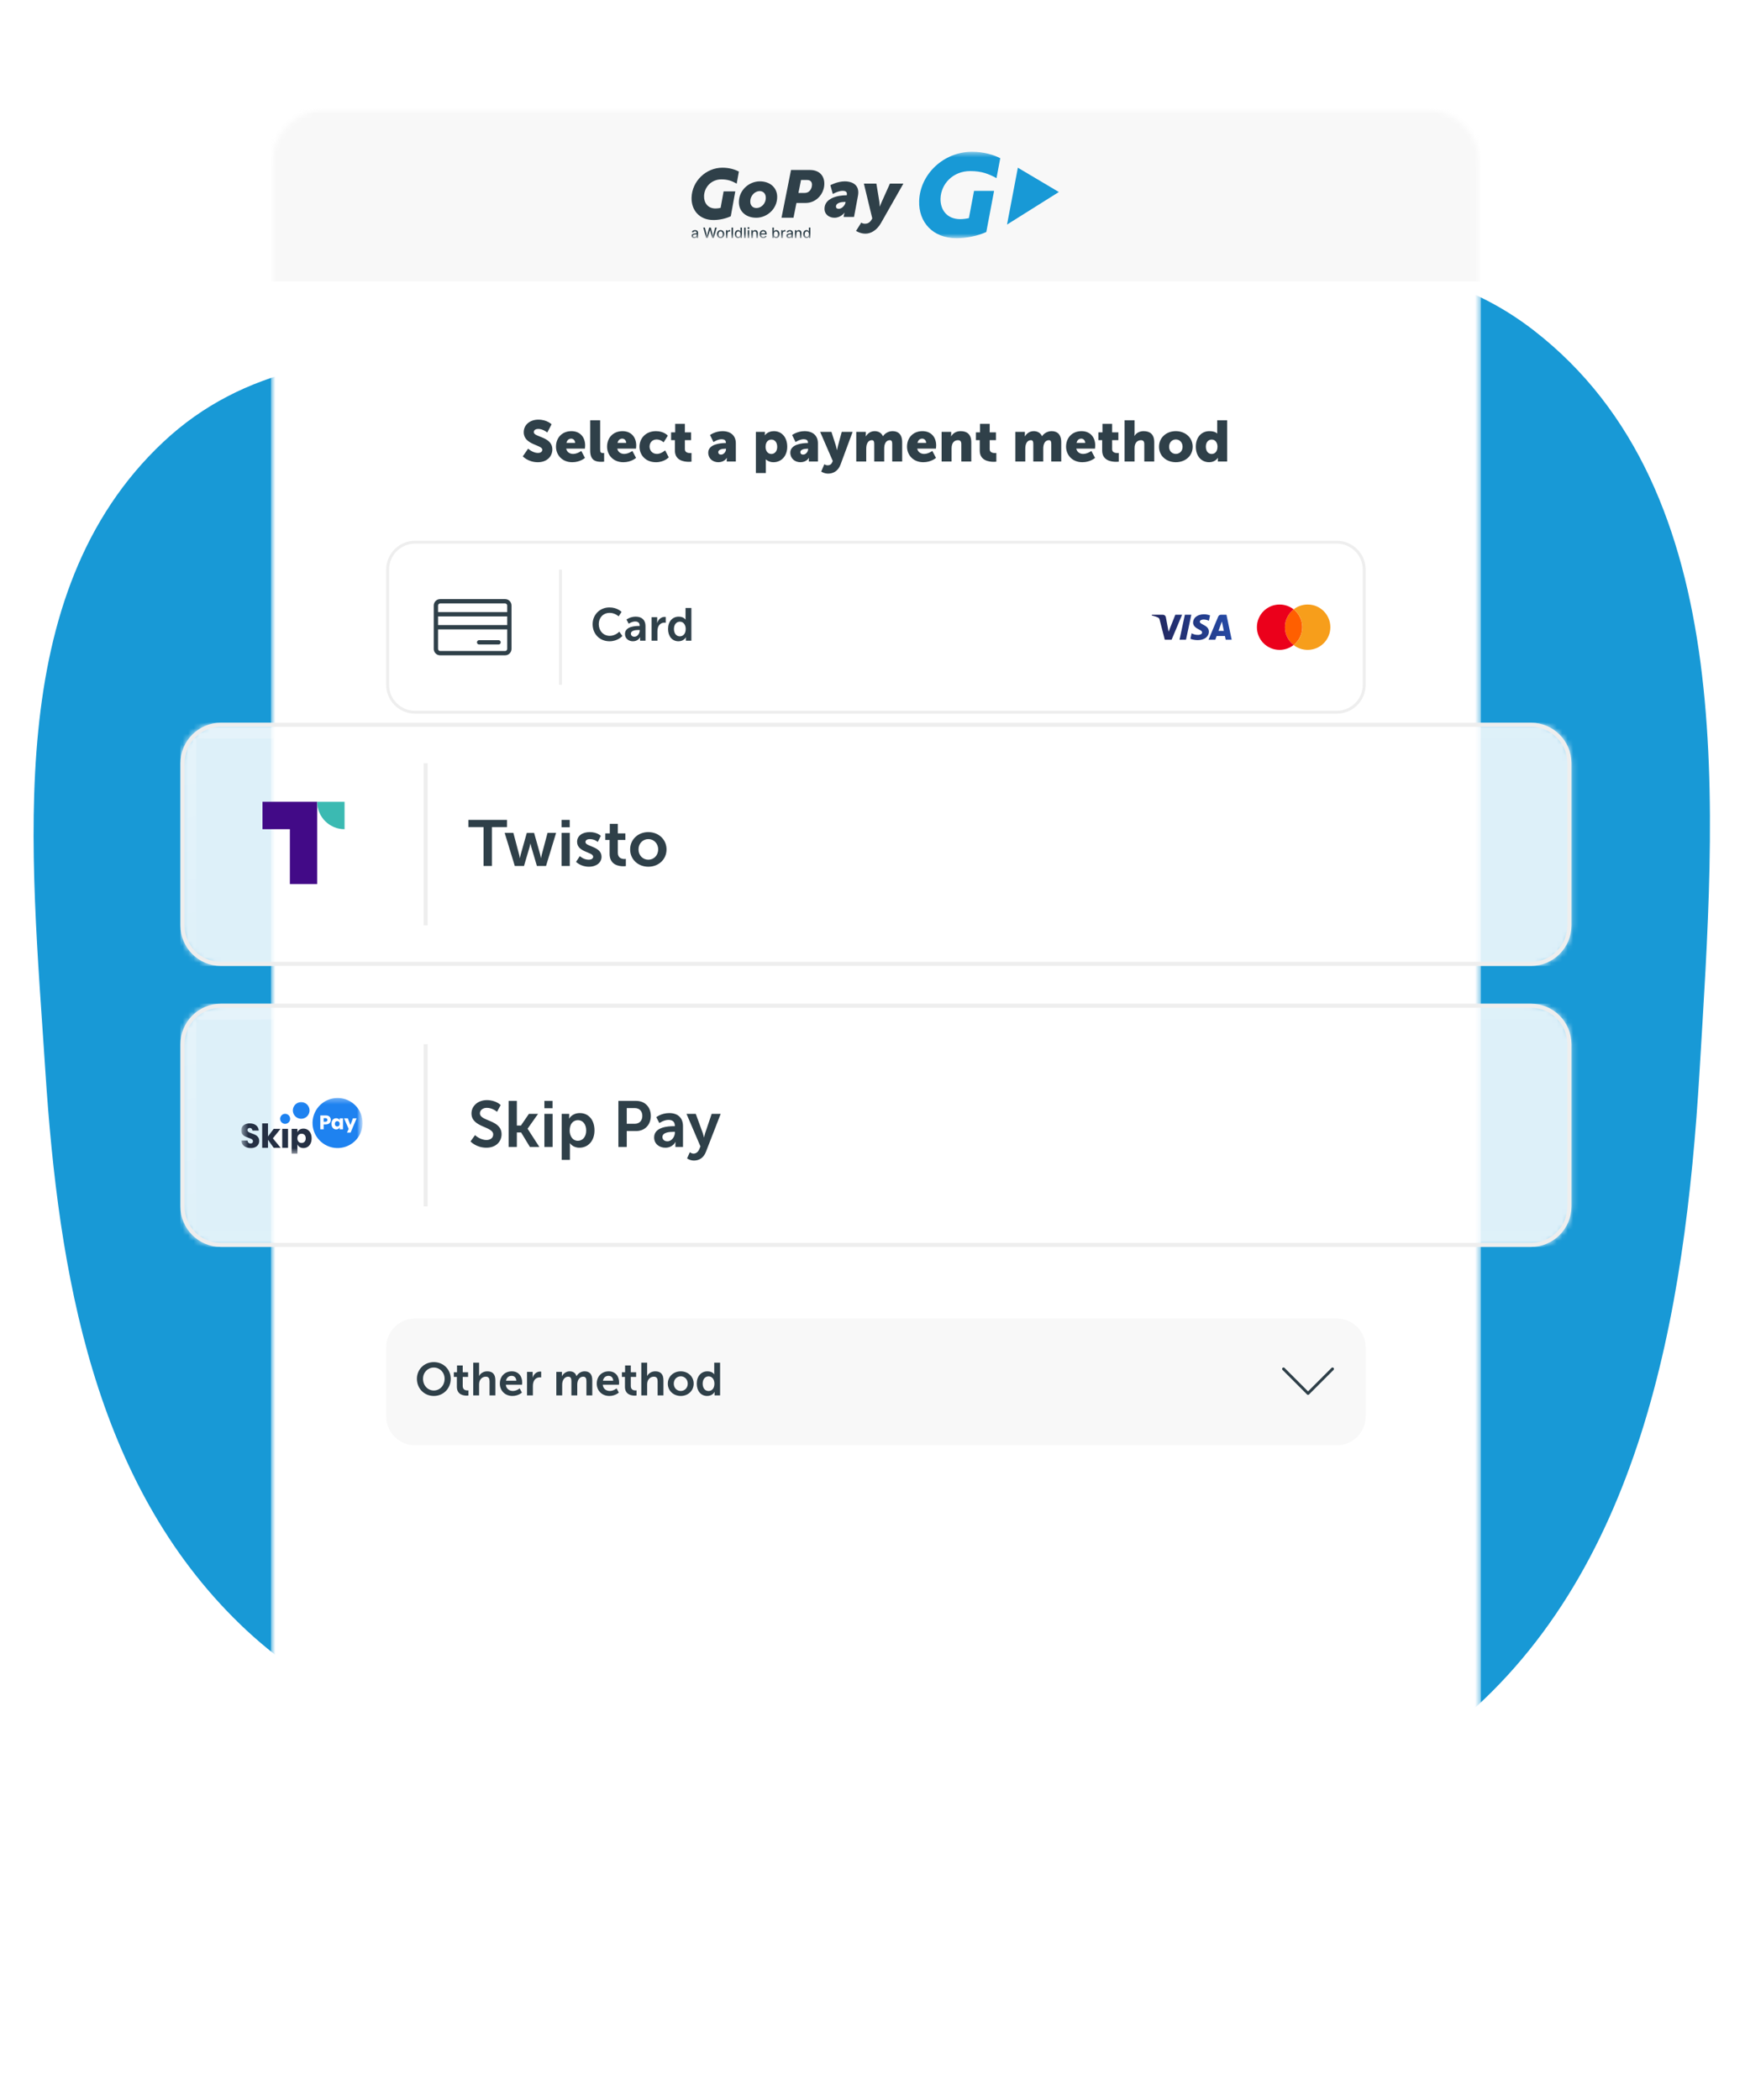 <svg fill="none" height="385" viewBox="0 0 320 385" width="320" xmlns="http://www.w3.org/2000/svg" xmlns:xlink="http://www.w3.org/1999/xlink"><filter id="a" color-interpolation-filters="sRGB" filterUnits="userSpaceOnUse" height="375.094" width="243.201" x="39.028" y="9.24"><feFlood flood-opacity="0" result="BackgroundImageFix"/><feColorMatrix in="SourceAlpha" result="hardAlpha" type="matrix" values="0 0 0 0 0 0 0 0 0 0 0 0 0 0 0 0 0 0 127 0"/><feOffset dy="5.332"/><feGaussianBlur stdDeviation="5.332"/><feColorMatrix type="matrix" values="0 0 0 0 0 0 0 0 0 0 0 0 0 0 0 0 0 0 0.15 0"/><feBlend in2="BackgroundImageFix" mode="normal" result="effect1_dropShadow_31_1343"/><feBlend in="SourceGraphic" in2="effect1_dropShadow_31_1343" mode="normal" result="shape"/></filter><linearGradient id="b"><stop offset="0" stop-color="#222357"/><stop offset="1" stop-color="#254aa5"/></linearGradient><linearGradient id="c" gradientUnits="userSpaceOnUse" x1="211.313" x2="225.176" xlink:href="#b" y1="112.613" y2="108.022"/><linearGradient id="d" gradientUnits="userSpaceOnUse" x1="211.77" x2="225.633" xlink:href="#b" y1="113.995" y2="109.404"/><linearGradient id="e" gradientUnits="userSpaceOnUse" x1="211.035" x2="224.898" xlink:href="#b" y1="111.771" y2="107.18"/><linearGradient id="f" gradientUnits="userSpaceOnUse" x1="210.606" x2="224.469" xlink:href="#b" y1="110.476" y2="105.885"/><linearGradient id="g"><stop offset="0" stop-color="#fff" stop-opacity=".5"/><stop offset="1" stop-color="#fff" stop-opacity=".1"/></linearGradient><linearGradient id="h" gradientUnits="userSpaceOnUse" x1="32.264" x2="39.61" xlink:href="#g" y1="132.647" y2="175.995"/><linearGradient id="i" gradientUnits="userSpaceOnUse" x1="32.279" x2="39.749" xlink:href="#g" y1="184.165" y2="227.469"/><clipPath id="j"><path d="m0 0h320v384.396h-320z"/></clipPath><mask id="k" height="355" maskUnits="userSpaceOnUse" width="223" x="49" y="14"><path d="m260.999 14.572h-200.741c-5.835 0-10.565 4.73-10.565 10.565v332.634c0 5.836 4.73 10.566 10.565 10.566h200.741c5.835 0 10.565-4.73 10.565-10.566v-332.634c0-5.835-4.73-10.565-10.565-10.565z" fill="#fff"/></mask><mask id="l" height="355" maskUnits="userSpaceOnUse" width="223" x="49" y="14"><path d="m271.564 14.572h-221.872v353.766h221.872z" fill="#fff"/></mask><mask id="m" height="17" maskUnits="userSpaceOnUse" width="112" x="105" y="22"><path d="m216.096 22.496h-110.936v15.848h110.936z" fill="#fff"/></mask><mask id="n" height="46" maskUnits="userSpaceOnUse" width="256" x="33" y="132"><path d="m280.737 132.508h-240.218c-4.105 0-7.432 3.327-7.432 7.432v29.728c0 4.105 3.328 7.432 7.432 7.432h240.218c4.105 0 7.433-3.327 7.433-7.432v-29.728c0-4.105-3.328-7.432-7.433-7.432z" fill="#fff"/></mask><mask id="o" height="45" maskUnits="userSpaceOnUse" width="256" x="33" y="184"><path d="m280.737 184.026h-240.218c-4.105 0-7.432 3.327-7.432 7.432v29.728c0 4.105 3.328 7.432 7.432 7.432h240.218c4.105 0 7.433-3.327 7.433-7.432v-29.728c0-4.105-3.328-7.432-7.433-7.432z" fill="#fff"/></mask><mask id="p" height="23" maskUnits="userSpaceOnUse" width="23" x="44" y="195"><path d="m66.531 195.174h-22.296v22.296h22.296z" fill="#fff"/></mask><mask id="q" height="11" maskUnits="userSpaceOnUse" width="23" x="44" y="201"><path d="m66.532 201.306h-22.296v10.227h22.296z" fill="#fff"/></mask><g clip-path="url(#j)"><path clip-rule="evenodd" d="m145.331 67.846c47.001-3.834 98.582-36.142 135.891-7.3 38.178 29.515 33.319 87.719 30.444 135.89-2.662 44.612-10.809 92.721-45.752 120.584-32.832 26.181-78.748 15.682-120.583 12.053-36.614-3.176-74.928-5.742-101.333-31.305-26.746-25.892-33.266-64.183-35.676-101.332-2.634-40.596-8.048-87.552 21.616-115.393 29.346-27.543 75.28-9.926 115.393-13.198z" fill="#1899d6" fill-rule="evenodd"/><g filter="url(#a)"><g mask="url(#k)"><path d="m260.999 14.572h-200.741c-5.835 0-10.565 4.73-10.565 10.565v332.634c0 5.836 4.73 10.566 10.565 10.566h200.741c5.835 0 10.565-4.73 10.565-10.566v-332.634c0-5.835-4.73-10.565-10.565-10.565z" fill="#fff"/><g mask="url(#l)"><path d="m271.564 14.572h-221.872v31.696h221.872z" fill="#f8f8f8"/><g mask="url(#m)"><path d="m175.419 38.344c-4.387 0-6.983-2.966-6.862-6.822.154-4.937 4.501-9.026 9.686-9.026 2.224 0 4.003.576 5.186 1.18l-.692 3.651c-1.483-.806-2.757-1.293-4.815-1.293-3.231 0-5.364 2.416-5.446 5.021-.065 2.076 1.184 3.792 3.598 3.792.545 0 1.178-.084 1.602-.19l.944-4.993 3.676.001-1.425 7.534c-1.556.721-3.605 1.144-5.452 1.144z" fill="#1899d6"/><path d="m194.173 29.873-7.517-4.457-1.987 10.426z" fill="#1899d6"/><g fill="#2f4049"><path d="m138.723 32.808c.824 0 1.709-.73 1.709-1.894 0-.755-.479-1.213-1.124-1.213-.812 0-1.721.767-1.721 1.931 0 .743.479 1.176 1.136 1.176zm.609-4.89c1.852 0 3.19 1.127 3.19 2.86 0 2.253-1.924 3.813-3.835 3.813-1.852 0-3.19-1.114-3.19-2.86 0-2.241 1.912-3.813 3.835-3.813z"/><path d="m147.484 30.046c.277 0 .541-.049.741-.184.415-.269.679-.771.679-1.347 0-.515-.301-.845-.904-.845h-1.106l-.478 2.376zm-2.424-4.214h3.429c.528 0 .98.085 1.37.269.841.392 1.306 1.2 1.306 2.217 0 1.47-.854 2.72-2.06 3.27-.427.197-.904.295-1.382.295h-1.671l-.54 2.707h-2.199z"/><path d="m153.808 32.957c.543 0 1.136-.607 1.233-1.127l.024-.137h-.194c-.447 0-1.57.099-1.57.855 0 .235.157.408.507.408zm1.389-2.488h.085c.012-.087.024-.198.024-.235 0-.421-.289-.582-.785-.582-.785 0-1.801.582-1.801.582l-.446-1.61s1.281-.705 2.658-.705c1.051 0 2.465.42 2.465 2.03 0 .186-.024.396-.061.619l-.725 3.875h-1.909l.072-.384c.037-.21.109-.396.109-.396h-.024s-.676.928-1.836.928c-.931 0-1.825-.57-1.825-1.647 0-1.931 2.405-2.476 3.999-2.476z"/><path d="m158.586 35.688c.382 0 .84-.101 1.183-.658l.191-.304-1.539-6.391h2.29l.534 3.227c.064.355.064.962.064.962h.026s.228-.57.394-.924l1.463-3.265h2.469l-4.098 7.213c-.814 1.431-1.946 1.962-2.862 1.962-.968 0-1.718-.506-1.718-.506l.954-1.519s.267.203.649.203z"/><path d="m130.829 35.008c-2.562 0-4.078-1.795-4.008-4.129.09-2.988 2.629-5.463 5.656-5.463 1.299 0 2.329.342 3.02.709l-.4 2.216c-.867-.488-1.605-.783-2.806-.783-1.888 0-3.134 1.462-3.181 3.039-.038 1.257.691 2.296 2.101 2.296.318 0 .688-.052.935-.116l.551-3.022h2.143l-.828 4.56c-.909.436-2.104.693-3.183.693z"/><path clip-rule="evenodd" d="m127.306 38.344c-.092 0-.174-.017-.247-.051-.074-.034-.133-.084-.176-.148-.042-.066-.064-.146-.064-.24 0-.081.016-.148.048-.201.03-.053.073-.094.125-.124.053-.032.112-.055.179-.071.065-.016.133-.027.201-.034.087-.01.156-.019.21-.026.053-.007.093-.018.118-.032.024-.016.036-.04.036-.073v-.006c0-.083-.023-.146-.069-.191-.045-.046-.114-.069-.205-.069-.095 0-.168.021-.223.062-.054.041-.091.088-.112.139l-.265-.06c.031-.089.078-.16.139-.214.06-.053.129-.092.207-.118.081-.024.164-.036.251-.036.058 0 .118.006.182.019.066.014.127.039.183.075.057.036.103.086.138.152.038.066.057.151.057.257v.957h-.275v-.197h-.01c-.019.037-.047.073-.084.107-.035.036-.082.065-.139.088s-.126.034-.205.034zm.061-.225c.077 0 .144-.016.199-.047.057-.03.098-.07.127-.12.03-.05.044-.103.044-.161v-.186c-.009.01-.028.019-.057.028-.029.009-.061.016-.098.021-.036.007-.071.013-.105.017-.035.004-.063.008-.086.011-.056.007-.105.019-.15.036-.044.016-.08.038-.107.068-.028.031-.04.072-.04.122 0 .069.025.121.077.156.05.036.117.053.196.053z" fill-rule="evenodd"/><path d="m129.492 38.312-.533-1.923h.304l.375 1.49h.019l.39-1.49h.302l.39 1.49h.016l.376-1.49h.306l-.536 1.923h-.291l-.404-1.439h-.015l-.406 1.439z"/><path clip-rule="evenodd" d="m132.145 38.342c-.135 0-.253-.031-.353-.094-.101-.061-.18-.148-.235-.259-.057-.111-.084-.241-.084-.39 0-.15.027-.281.084-.394.055-.111.134-.199.235-.261.1-.061.218-.092.353-.092.136 0 .254.031.354.092.101.063.179.15.236.261.055.113.083.244.083.394 0 .148-.028.278-.083.39-.057.111-.135.198-.236.259-.1.063-.218.094-.354.094zm0-.235c.089 0 .162-.024.219-.071.057-.046.099-.107.128-.184.029-.077.044-.162.044-.255 0-.091-.015-.176-.044-.255-.029-.077-.071-.139-.128-.186-.057-.046-.13-.069-.219-.069-.087 0-.159.023-.218.069-.058.047-.102.109-.128.186-.029.079-.043.164-.043.255 0 .093.014.178.043.255.026.077.07.139.128.184.059.047.131.071.218.071z" fill-rule="evenodd"/><path d="m133.131 38.312v-1.441h.272v.229h.014c.026-.078.073-.14.14-.184.067-.044.143-.066.227-.066h.062c.024.002.044.004.058.006v.268c-.011-.003-.032-.006-.063-.011-.027-.004-.056-.006-.085-.006-.065 0-.125.014-.178.043-.051.027-.091.066-.122.116-.03.049-.045.104-.045.167v.88z"/><path d="m134.428 36.389v1.923h-.281v-1.923z"/><path clip-rule="evenodd" d="m135.345 38.34c-.116 0-.219-.029-.311-.088-.091-.06-.162-.145-.214-.257-.051-.111-.077-.245-.077-.4 0-.156.026-.289.077-.401.053-.111.125-.196.216-.255.092-.059.195-.088.311-.088.09 0 .163.015.216.045.055.03.097.064.129.103.03.04.054.075.07.105h.018v-.715h.281v1.923h-.275v-.225h-.024c-.016.031-.04.067-.072.107-.032.038-.075.073-.131.103-.054.029-.126.043-.214.043zm.062-.238c.082 0 .15-.021.206-.064.055-.043.098-.103.129-.18.028-.076.042-.165.042-.268 0-.1-.014-.187-.042-.261-.029-.076-.072-.134-.127-.176-.056-.043-.125-.064-.208-.064-.085 0-.155.022-.212.066-.056.044-.097.104-.126.18-.029.076-.043.161-.043.255 0 .097.014.184.043.261s.071.138.129.182c.056.046.126.068.209.068z" fill-rule="evenodd"/><path d="m136.741 36.389v1.923h-.28v-1.923z"/><path d="m137.259 36.648c-.048 0-.089-.016-.123-.049-.036-.033-.054-.072-.054-.118 0-.047.018-.087.054-.12.034-.033.075-.049.123-.049.051 0 .092.016.127.049.034.033.052.072.052.118 0 .047-.018.087-.052.12-.035.033-.076.049-.127.049zm-.14 1.664v-1.441h.28v1.441z"/><path d="m138.059 37.455v.857h-.281v-1.441h.268v.234h.019c.033-.076.085-.137.156-.184.072-.046.161-.069.268-.069.098 0 .185.021.259.062.075.04.131.101.172.182.04.08.061.18.061.3v.917h-.28v-.882c0-.106-.027-.188-.081-.246-.056-.06-.131-.09-.225-.09-.066 0-.124.014-.174.043-.051.029-.091.07-.119.124-.029.054-.043.119-.043.195z"/><path d="m139.98 38.342c-.144 0-.266-.031-.369-.092-.102-.061-.18-.147-.236-.257-.055-.111-.083-.242-.083-.392 0-.148.028-.279.083-.392.056-.113.134-.201.234-.264.098-.063.214-.094.349-.094.081 0 .16.014.238.041.075.027.143.069.205.127.06.057.108.132.143.225.036.091.054.202.054.332v.101h-1.147v-.21h.871c0-.074-.015-.14-.045-.197-.03-.057-.072-.103-.127-.137-.053-.033-.117-.049-.19-.049-.078 0-.147.019-.205.058-.06.038-.104.089-.136.15-.031.063-.046.13-.046.201v.165c0 .096.016.178.051.246.033.067.079.118.141.154.061.036.134.054.217.054.052 0 .101-.008.145-.024s.083-.038.113-.069c.032-.031.056-.07.074-.116l.265.049c-.022.079-.059.147-.114.206-.054.059-.123.103-.205.135-.083.033-.176.049-.28.049z"/><path clip-rule="evenodd" d="m141.632 38.312v-1.923h.282v.715h.017c.016-.03.04-.065.07-.105.032-.039.074-.073.129-.103.054-.03.126-.045.216-.045.116 0 .22.029.311.088.091.059.163.144.216.255.052.111.079.245.079.401 0 .156-.027.289-.079.4-.052.112-.123.197-.214.257-.09.059-.193.088-.311.088-.087 0-.159-.014-.214-.043-.056-.03-.099-.064-.131-.103-.031-.04-.056-.076-.072-.107h-.024v.225zm.277-.722c0 .103.015.192.043.268.03.077.073.137.128.18.056.043.125.064.206.064.082 0 .153-.023.21-.068.056-.044.098-.105.128-.182.029-.077.044-.164.044-.261 0-.094-.015-.179-.044-.255-.029-.076-.07-.136-.126-.18-.057-.044-.128-.066-.212-.066-.081 0-.15.021-.208.064-.055.041-.098.1-.126.176-.028.074-.043.161-.043.261z" fill-rule="evenodd"/><path d="m143.267 38.312v-1.441h.27v.229h.014c.028-.078.075-.14.14-.184.067-.044.143-.066.227-.066h.062c.024.002.044.004.058.006v.268c-.011-.003-.032-.006-.06-.011s-.057-.006-.086-.006c-.067 0-.126.014-.177.043-.052.027-.092.066-.123.116-.03.049-.045.104-.045.167v.88z"/><path clip-rule="evenodd" d="m144.689 38.344c-.092 0-.175-.017-.249-.051s-.133-.084-.175-.148c-.043-.066-.065-.146-.065-.24 0-.081.016-.148.048-.201.031-.053.073-.094.126-.124.054-.032.114-.055.18-.071.065-.016.133-.027.201-.034.086-.01.156-.019.21-.026.055-.007.093-.018.118-.032.024-.016.037-.04.037-.073v-.006c0-.083-.023-.146-.07-.191-.046-.046-.115-.069-.205-.069-.094 0-.168.021-.223.062-.054.041-.092.088-.113.139l-.263-.06c.03-.089.076-.16.136-.214.062-.053.132-.092.211-.118.078-.024.161-.036.248-.036.057 0 .118.006.183.019.065.014.126.039.183.075.057.036.104.086.139.152.036.066.054.151.054.257v.957h-.274v-.197h-.011c-.018.037-.046.073-.082.107-.036.036-.083.065-.138.088-.058.023-.126.034-.206.034zm.06-.225c.078 0 .146-.016.201-.047.055-.03.096-.07.126-.12.029-.05.044-.103.044-.161v-.186c-.01.01-.03.019-.059.028-.029.009-.06.016-.096.021-.037.007-.073.013-.107.017-.035.004-.063.008-.086.011-.054.007-.104.019-.15.036-.044.016-.08.038-.107.068-.026.031-.038.072-.038.122 0 .069.025.121.077.156.051.036.116.053.195.053z" fill-rule="evenodd"/><path d="m146.055 37.455v.857h-.281v-1.441h.27v.234h.018c.032-.076.085-.137.156-.184.072-.046.161-.069.27-.069.098 0 .184.021.256.062.075.04.133.101.174.182.04.08.06.18.06.3v.917h-.28v-.882c0-.106-.028-.188-.081-.246-.055-.06-.13-.09-.225-.09-.067 0-.124.014-.174.043-.05.029-.09.07-.12.124-.028.054-.043.119-.043.195z"/><path clip-rule="evenodd" d="m147.895 38.34c-.117 0-.221-.029-.312-.088-.091-.06-.162-.145-.215-.257-.051-.111-.077-.245-.077-.4 0-.156.026-.289.08-.401.05-.111.122-.196.214-.255.091-.059.195-.088.312-.088.089 0 .161.015.217.045.053.03.096.064.125.103.032.04.056.075.072.105h.017v-.715h.282v1.923h-.277v-.225h-.022c-.016.031-.041.067-.074.107-.031.038-.074.073-.128.103-.056.029-.127.043-.214.043zm.062-.238c.08 0 .149-.021.205-.064.057-.043.098-.103.127-.18.03-.076.044-.165.044-.268 0-.1-.014-.187-.044-.261-.029-.076-.07-.134-.127-.176-.055-.043-.124-.064-.205-.064-.086 0-.157.022-.212.066-.055.044-.098.104-.127.18-.028.076-.042.161-.042.255 0 .097.014.184.042.261.029.077.072.138.129.182.055.046.126.068.21.068z" fill-rule="evenodd"/></g></g><path d="m95.872 78.337.972-1.405s.856.782 1.807.782c.38 0 .792-.148.792-.602 0-.898-3.402-.866-3.402-3.191 0-1.395 1.173-2.314 2.673-2.314 1.626 0 2.43.856 2.43.856l-.782 1.511s-.761-.666-1.67-.666c-.38 0-.803.169-.803.592 0 .951 3.401.782 3.401 3.17 0 1.257-.961 2.345-2.662 2.345-1.775 0-2.757-1.078-2.757-1.078zm6.086-1.775c0-1.595 1.078-2.842 2.832-2.842 1.606 0 2.514 1.12 2.514 2.631 0 .18-.043.57-.043.57h-3.433c.137.666.687.972 1.268.972.781 0 1.501-.549 1.501-.549l.675 1.278s-.876.792-2.324.792c-1.944 0-2.99-1.405-2.99-2.853zm1.912-.687h1.595c0-.412-.284-.782-.718-.782-.528 0-.782.38-.877.782zm4.358 1.405v-5.547h1.828v5.304c0 .518.095.697.507.697.116 0 .222-.011.222-.011v1.585s-.253.032-.549.032c-.972 0-2.008-.232-2.008-2.06zm3.098-.718c0-1.595 1.078-2.842 2.832-2.842 1.606 0 2.514 1.12 2.514 2.631 0 .18-.041.57-.041.57h-3.434c.136.666.686.972 1.267.972.783 0 1.501-.549 1.501-.549l.675 1.278s-.876.792-2.324.792c-1.944 0-2.99-1.405-2.99-2.853zm1.912-.687h1.596c0-.412-.285-.782-.718-.782-.529 0-.783.38-.878.782zm4.032.687c0-1.458 1.076-2.842 3.031-2.842 1.479 0 2.166.824 2.166.824l-.771 1.226s-.528-.528-1.278-.528c-.867 0-1.3.655-1.3 1.3s.444 1.352 1.363 1.352c.76 0 1.49-.655 1.49-.655l.665 1.278s-.813.898-2.335.898c-1.944 0-3.031-1.352-3.031-2.853zm6.495.718v-1.912h-.698v-1.426h.75v-1.564h1.776v1.564h1.141v1.426h-1.141v1.669c0 .613.623.697.971.697.148 0 .243-.011.243-.011v1.585s-.2.032-.496.032c-.866 0-2.546-.232-2.546-2.06zm6.112.38c0-1.585 2.314-1.764 3.159-1.764h.074v-.095c0-.454-.349-.602-.802-.602-.688 0-1.47.518-1.47.518l-.634-1.289s.941-.708 2.283-.708c1.532 0 2.451.835 2.451 2.219v3.349h-1.669v-.328c0-.18.02-.338.02-.338h-.02s-.402.792-1.543.792c-1.014 0-1.849-.676-1.849-1.754zm1.838-.095c0 .254.159.454.518.454.476 0 .898-.518.898-.961v-.116h-.169c-.581 0-1.247.169-1.247.623zm6.9 3.835v-7.554h1.649v.275c0 .18-.022.349-.022.349h.022s.496-.75 1.648-.75c1.479 0 2.452 1.162 2.452 2.853 0 1.722-1.089 2.842-2.537 2.842-.887 0-1.384-.518-1.384-.518h-.02s.02.19.02.465v2.039zm1.776-4.797c0 .655.349 1.3 1.067 1.3.57 0 1.067-.465 1.067-1.3 0-.814-.433-1.342-1.067-1.342-.55 0-1.067.402-1.067 1.342zm4.539 1.056c0-1.585 2.315-1.764 3.16-1.764h.074v-.095c0-.454-.349-.602-.804-.602-.686 0-1.468.518-1.468.518l-.634-1.289s.94-.708 2.283-.708c1.531 0 2.451.835 2.451 2.219v3.349h-1.67v-.328c0-.18.021-.338.021-.338h-.021s-.402.792-1.542.792c-1.015 0-1.85-.676-1.85-1.754zm1.839-.095c0 .254.159.454.518.454.475 0 .898-.518.898-.961v-.116h-.17c-.58 0-1.246.169-1.246.623zm3.82 3.561.581-1.342s.296.201.561.201c.295 0 .686-.085.876-.549l.105-.254-2.313-5.335h2.071l.803 2.504c.095.296.2.845.2.845h.022s.105-.518.179-.813l.687-2.536h1.997l-2.229 6.022c-.455 1.215-1.406 1.638-2.272 1.638-.719 0-1.268-.38-1.268-.38zm6.433-1.838v-5.441h1.754v.475c0 .18-.021.338-.021.338h.021c.254-.38.761-.94 1.616-.94.688 0 1.237.306 1.522.919h.021c.285-.454.93-.919 1.743-.919.993 0 1.765.539 1.765 2.039v3.529h-1.828v-3.223c0-.401-.074-.687-.423-.687-.581 0-.887.423-1.004 1.025-.041.19-.041.412-.041.634v2.25h-1.828v-3.223c0-.401-.074-.687-.423-.687-.571 0-.866.402-.993.983-.042.201-.053.444-.053.676v2.25zm9.308-2.726c0-1.595 1.078-2.842 2.831-2.842 1.606 0 2.516 1.12 2.516 2.631 0 .18-.043.57-.043.57h-3.434c.138.666.687.972 1.268.972.782 0 1.5-.549 1.5-.549l.677 1.278s-.878.792-2.325.792c-1.944 0-2.99-1.405-2.99-2.853zm1.913-.687h1.595c0-.412-.286-.782-.719-.782-.528 0-.781.38-.876.782zm4.431 3.413v-5.441h1.754v.475c0 .18-.021.338-.021.338h.021c.253-.423.771-.94 1.732-.94 1.099 0 1.955.507 1.955 2.039v3.529h-1.828v-3.191c0-.507-.2-.718-.602-.718-.57 0-.918.317-1.077.782-.074.211-.106.454-.106.718v2.409zm6.992-2.007v-1.912h-.698v-1.426h.751v-1.564h1.774v1.564h1.142v1.426h-1.142v1.669c0 .613.624.697.972.697.149 0 .244-.011.244-.011v1.585s-.201.032-.497.032c-.866 0-2.546-.232-2.546-2.06zm6.524 2.007v-5.441h1.754v.475c0 .18-.021.338-.021.338h.021c.254-.38.761-.94 1.617-.94.686 0 1.236.306 1.522.919h.02c.286-.454.93-.919 1.744-.919.993 0 1.764.539 1.764 2.039v3.529h-1.827v-3.223c0-.401-.075-.687-.423-.687-.582 0-.888.423-1.004 1.025-.043.19-.043.412-.043.634v2.25h-1.827v-3.223c0-.401-.074-.687-.423-.687-.57 0-.866.402-.993.983-.042.201-.053.444-.053.676v2.25zm9.308-2.726c0-1.595 1.078-2.842 2.832-2.842 1.606 0 2.514 1.12 2.514 2.631 0 .18-.042.57-.042.57h-3.433c.136.666.686.972 1.267.972.781 0 1.501-.549 1.501-.549l.675 1.278s-.876.792-2.324.792c-1.944 0-2.99-1.405-2.99-2.853zm1.912-.687h1.596c0-.412-.285-.782-.719-.782-.528 0-.782.38-.877.782zm4.707 1.405v-1.912h-.697v-1.426h.75v-1.564h1.775v1.564h1.141v1.426h-1.141v1.669c0 .613.623.697.972.697.147 0 .243-.011.243-.011v1.585s-.201.032-.497.032c-.866 0-2.546-.232-2.546-2.06zm4.111 2.007v-7.554h1.827v2.388c0 .275-.021.465-.021.465h.021c.307-.539.941-.866 1.659-.866 1.099 0 1.955.507 1.955 2.039v3.529h-1.828v-3.191c0-.507-.201-.718-.603-.718-.559 0-.929.328-1.087.803-.075.211-.096.444-.096.697v2.409zm6.314-2.705c0-1.712 1.375-2.863 3.076-2.863 1.721 0 3.095 1.152 3.095 2.863 0 1.701-1.374 2.831-3.086 2.831-1.71 0-3.085-1.131-3.085-2.831zm1.85 0c0 .814.571 1.31 1.235 1.31.666 0 1.237-.497 1.237-1.31 0-.824-.571-1.342-1.237-1.342-.664 0-1.235.518-1.235 1.342zm4.899-.021c0-1.722 1.035-2.842 2.483-2.842 1.099 0 1.426.433 1.426.433h.021s-.01-.106-.01-.243v-2.176h1.828v7.554h-1.712v-.359c0-.169.011-.306.011-.306h-.022s-.453.792-1.574.792c-1.479 0-2.451-1.162-2.451-2.853zm1.839 0c0 .814.433 1.342 1.067 1.342.549 0 1.067-.401 1.067-1.342 0-.655-.349-1.3-1.067-1.3-.571 0-1.067.465-1.067 1.3z" fill="#2f4049"/><path d="m245.151 94.08h-169.046c-2.772 0-5.019 2.247-5.019 5.019v21.131c0 2.772 2.247 5.019 5.019 5.019h169.046c2.771 0 5.018-2.247 5.018-5.019v-21.131c0-2.772-2.247-5.019-5.018-5.019z" fill="#fff"/><path d="m245.151 94.08h-169.046c-2.772 0-5.019 2.247-5.019 5.019v21.131c0 2.772 2.247 5.019 5.019 5.019h169.046c2.771 0 5.018-2.247 5.018-5.019v-21.131c0-2.772-2.247-5.019-5.018-5.019z" stroke="#eee" stroke-width=".533"/><path clip-rule="evenodd" d="m80.694 105.306c-.182 0-.362.172-.362.376v1.208h12.678v-1.208c0-.204-.18-.376-.362-.376zm13.109 1.978v-1.602c0-.628-.52-1.169-1.154-1.169h-11.955c-.634 0-1.154.541-1.154 1.169v7.964c0 .628.52 1.169 1.154 1.169h11.955c.634 0 1.154-.541 1.154-1.169v-3.98-.002-2.378zm-.792 1.984v-1.586h-12.678v1.586zm0 .792v3.586c0 .204-.18.376-.362.376h-11.955c-.182 0-.362-.172-.362-.376v-3.586zm-5.547 2.377c0-.219.177-.396.396-.396h3.566c.219 0 .396.177.396.396s-.177.396-.396.396h-3.566c-.219 0-.396-.177-.396-.396z" fill="#2f4049" fill-rule="evenodd"/><path d="m103.047 99.098h-.528v21.13h.528z" fill="#eee"/><path d="m108.676 109.115c0-1.742 1.319-3.077 3.085-3.077 1.463 0 2.215.82 2.215.82l-.524.812s-.685-.634-1.64-.634c-1.268 0-2.011.946-2.011 2.062 0 1.141.769 2.147 2.02 2.147 1.039 0 1.74-.761 1.74-.761l.575.786s-.828.972-2.358.972c-1.834 0-3.102-1.361-3.102-3.127zm5.933 1.783c0-1.369 1.85-1.462 2.552-1.462h.143v-.059c0-.567-.354-.761-.828-.761-.617 0-1.183.414-1.183.414l-.406-.769s.668-.533 1.69-.533c1.134 0 1.792.626 1.792 1.716v2.697h-.988v-.355c0-.169.017-.305.017-.305h-.017c.008 0-.33.761-1.31.761-.77 0-1.462-.482-1.462-1.344zm1.082-.05c0 .287.211.558.65.558.566 0 .972-.61.972-1.134v-.101h-.186c-.55 0-1.436.076-1.436.677zm3.796 1.293v-4.311h1.031v.744c0 .161-.017.304-.017.304h.017c.194-.617.71-1.107 1.369-1.107.101 0 .195.016.195.016v1.058s-.11-.017-.254-.017c-.457 0-.972.261-1.175.903-.067.212-.093.449-.093.703v1.707zm3.022-2.156c0-1.369.811-2.257 1.952-2.257.947 0 1.243.55 1.243.55h.016s-.007-.11-.007-.245v-1.893h1.072v6.001h-1.013v-.355c0-.161.017-.279.017-.279h-.017s-.364.735-1.352.735c-1.167 0-1.911-.922-1.911-2.257zm1.081 0c0 .82.44 1.352 1.074 1.352.558 0 1.082-.405 1.082-1.36 0-.668-.354-1.328-1.073-1.328-.592 0-1.083.483-1.083 1.336z" fill="#2f4049"/><path d="m218.789 108.81c-.008.659.588 1.025 1.037 1.246.462.225.615.367.615.568-.003.308-.366.442-.709.45-.595.008-.943-.162-1.215-.289l-.213 1.003c.276.126.789.236 1.317.244 1.243 0 2.06-.616 2.064-1.566.004-1.206-1.673-1.274-1.662-1.815.004-.165.163-.338.502-.382.169-.024.639-.04 1.168.205l.205-.974c-.285-.107-.651-.205-1.109-.205-1.172 0-1.992.623-2 1.515z" fill="url(#c)"/><path d="m224.911 107.378h-1.011c-.228 0-.418.134-.504.335l-1.776 4.244h1.243l.248-.682h1.519l.142.682h1.097zm-1.464 2.959.623-1.72.359 1.72z" fill="url(#d)"/><path d="m217.283 107.378-.982 4.579h1.187l.979-4.579z" fill="url(#e)"/><path d="m215.532 107.378-1.234 3.116-.497-2.65c-.059-.296-.292-.466-.548-.466h-2.016l-.028.134c.414.091.884.233 1.168.39.173.096.225.178.28.403l.943 3.652h1.25l1.925-4.579z" fill="url(#f)"/><path d="m238.811 109.663c0 1.326-.62 2.505-1.589 3.274-.969-.769-1.589-1.948-1.589-3.274 0-1.328.62-2.515 1.589-3.274.969.759 1.589 1.946 1.589 3.274z" fill="#ff5f00"/><path d="m237.225 112.926c0 .011 0 .011 0 0-.709.557-1.605.896-2.576.896-2.302 0-4.158-1.867-4.158-4.158 0-2.304 1.867-4.158 4.158-4.158.971 0 1.867.327 2.576.884-.972.763-1.593 1.942-1.593 3.274 0 1.331.621 2.509 1.593 3.262z" fill="#eb001b"/><path d="m243.962 109.664c0 2.302-1.867 4.158-4.158 4.158-.971 0-1.867-.328-2.576-.885.972-.764 1.594-1.942 1.594-3.273 0-1.332-.622-2.511-1.594-3.274.709-.557 1.605-.884 2.576-.884 2.291-.011 4.158 1.855 4.158 4.158z" fill="#f79e1b"/><path d="m245.151 236.408h-169.045c-2.917 0-5.283 2.365-5.283 5.282v12.679c0 2.917 2.365 5.282 5.283 5.282h169.045c2.917 0 5.282-2.365 5.282-5.282v-12.679c0-2.917-2.365-5.282-5.282-5.282z" fill="#f8f8f8"/><g fill="#2f4049"><path d="m76.452 247.463c0-1.716 1.335-3.059 3.102-3.059s3.102 1.343 3.102 3.059c0 1.766-1.335 3.145-3.102 3.145s-3.102-1.379-3.102-3.145zm1.124 0c0 1.234.879 2.147 1.978 2.147s1.978-.913 1.978-2.147c0-1.183-.879-2.063-1.978-2.063s-1.978.88-1.978 2.063zm6.207 1.462v-1.809h-.558v-.853h.583v-1.242h1.048v1.242h.98v.853h-.98v1.675c0 .709.558.811.854.811.118 0 .195-.017.195-.017v.938s-.127.025-.33.025c-.6 0-1.792-.177-1.792-1.623zm3 1.58v-6h1.073v2.079c0 .211-.017.364-.017.364h.017c.211-.414.735-.854 1.488-.854.955 0 1.496.498 1.496 1.639v2.772h-1.065v-2.552c0-.524-.135-.878-.685-.878-.566 0-1.006.371-1.166.895-.051.17-.068.355-.068.558v1.977zm4.879-2.154c0-1.327.904-2.257 2.189-2.257 1.242 0 1.91.904 1.91 2.046 0 .126-.025.414-.025.414h-2.975c.068.752.651 1.14 1.293 1.14.693 0 1.242-.472 1.242-.472l.414.768s-.659.618-1.733.618c-1.428 0-2.316-1.032-2.316-2.257zm1.133-.533h1.885c-.017-.583-.38-.896-.854-.896-.549 0-.93.338-1.031.896zm3.852 2.687v-4.31h1.031v.744c0 .16-.017.304-.017.304h.017c.194-.616.71-1.107 1.369-1.107.102 0 .195.017.195.017v1.056s-.11-.016-.254-.016c-.457 0-.972.262-1.175.904-.068.211-.093.448-.093.701v1.707zm5.373 0v-4.31h1.031v.499c0 .161-.017.295-.017.295h.017c.212-.422.727-.895 1.404-.895.659 0 1.082.304 1.259.888h.017c.237-.465.794-.888 1.47-.888.897 0 1.412.507 1.412 1.639v2.772h-1.073v-2.568c0-.491-.093-.862-.593-.862-.549 0-.912.439-1.039.979-.043.17-.05.356-.05.558v1.893h-1.074v-2.568c0-.465-.077-.862-.583-.862-.559 0-.921.439-1.057.988-.043.161-.051.355-.051.549v1.893zm7.413-2.154c0-1.327.905-2.257 2.19-2.257 1.242 0 1.91.904 1.91 2.046 0 .126-.026.414-.026.414h-2.975c.068.752.651 1.14 1.294 1.14.692 0 1.242-.472 1.242-.472l.414.768s-.66.618-1.733.618c-1.428 0-2.316-1.032-2.316-2.257zm1.133-.533h1.885c-.017-.583-.381-.896-.854-.896-.549 0-.93.338-1.031.896zm4.038 1.107v-1.809h-.558v-.853h.583v-1.242h1.049v1.242h.979v.853h-.979v1.675c0 .709.557.811.853.811.118 0 .195-.017.195-.017v.938s-.127.025-.33.025c-.601 0-1.792-.177-1.792-1.623zm2.999 1.58v-6h1.074v2.079c0 .211-.016.364-.016.364h.016c.211-.414.735-.854 1.487-.854.955 0 1.497.498 1.497 1.639v2.772h-1.065v-2.552c0-.524-.135-.878-.685-.878-.566 0-1.006.371-1.166.895-.051.17-.068.355-.068.558v1.977zm4.863-2.154c0-1.319 1.057-2.257 2.367-2.257 1.318 0 2.375.938 2.375 2.257 0 1.326-1.057 2.257-2.366 2.257-1.319 0-2.376-.931-2.376-2.257zm1.091 0c0 .802.583 1.343 1.285 1.343.692 0 1.276-.541 1.276-1.343 0-.795-.584-1.345-1.276-1.345-.702 0-1.285.55-1.285 1.345zm4.217 0c0-1.369.811-2.257 1.953-2.257.946 0 1.242.55 1.242.55h.017s-.008-.11-.008-.246v-1.893h1.073v6h-1.014v-.354c0-.161.016-.279.016-.279h-.016s-.364.736-1.353.736c-1.166 0-1.91-.922-1.91-2.257zm1.082 0c0 .82.44 1.352 1.074 1.352.558 0 1.082-.406 1.082-1.361 0-.668-.356-1.327-1.074-1.327-.592 0-1.082.482-1.082 1.336z"/><path clip-rule="evenodd" d="m244.173 245.466c.103-.104.269-.104.373 0 .104.103.104.269 0 .373l-4.49 4.49c-.017.017-.036.032-.056.043-.101.058-.232.044-.319-.042l-4.49-4.491c-.103-.103-.103-.27 0-.373s.271-.103.374 0l4.303 4.303z" fill-rule="evenodd"/></g></g></g></g><g mask="url(#n)"><path d="m296.241 132.508h-263.154v44.592h263.154z" fill="#fff" fill-opacity=".85"/><path d="m294.788 133.96h-260.248v41.687h260.248z" stroke="url(#h)" stroke-linecap="round" stroke-opacity=".5" stroke-width="2.933"/><path d="m53.157 152.028v10.063h5.011v-15.091h-10.03v5.028z" fill="#420a87"/><path d="m58.167 147c0 2.797 2.257 5.029 5.019 5.029v-5.029z" fill="#3bbab2"/><path d="m78.423 139.94h-.743v29.728h.743z" fill="#eee"/><path d="m88.672 158.767v-7.123h-2.771v-1.32h7.075v1.32h-2.771v7.123zm5.73 0-1.855-6.065h1.593l1.058 3.984c.083.321.119.642.119.642h.024s.059-.321.143-.642l1.118-3.972h1.344l1.118 3.972c.083.321.131.642.131.642h.024s.048-.321.131-.642l1.058-3.984h1.57l-1.844 6.065h-1.676l-1.023-3.46c-.095-.322-.154-.655-.154-.655h-.024s-.048.333-.143.655l-1.023 3.46zm8.578-7.099v-1.344h1.498v1.344zm0 7.099v-6.065h1.509v6.065zm2.658-.749.69-1.058s.666.665 1.653.665c.428 0 .796-.19.796-.547 0-.903-2.949-.784-2.949-2.735 0-1.129 1.011-1.783 2.319-1.783 1.367 0 2.033.689 2.033.689l-.559 1.118s-.558-.523-1.486-.523c-.392 0-.773.166-.773.547 0 .857 2.949.75 2.949 2.699 0 1.011-.88 1.819-2.318 1.819-1.51 0-2.355-.891-2.355-.891zm6.15-1.475v-2.545h-.786v-1.2h.822v-1.748h1.474v1.748h1.379v1.2h-1.379v2.355c0 .999.784 1.141 1.201 1.141.166 0 .273-.023.273-.023v1.319s-.178.036-.464.036c-.844 0-2.52-.25-2.52-2.283zm3.769-.808c0-1.856 1.486-3.175 3.329-3.175 1.855 0 3.341 1.319 3.341 3.175 0 1.867-1.486 3.174-3.329 3.174-1.855 0-3.341-1.307-3.341-3.174zm1.533 0c0 1.129.821 1.89 1.808 1.89.975 0 1.795-.761 1.795-1.89 0-1.119-.82-1.891-1.795-1.891-.987 0-1.808.772-1.808 1.891z" fill="#2f4049"/></g><path d="m280.738 132.879h-240.219c-3.899 0-7.06 3.161-7.06 7.061v29.728c0 3.899 3.161 7.06 7.06 7.06h240.219c3.899 0 7.06-3.161 7.06-7.06v-29.728c0-3.9-3.161-7.061-7.06-7.061z" stroke="#eee" stroke-width=".75"/><g mask="url(#o)"><path d="m291.597 184.026h-258.51v44.592h258.51z" fill="#fff" fill-opacity=".85"/><path d="m290.144 185.479h-255.604v41.687h255.604z" stroke="url(#i)" stroke-linecap="round" stroke-opacity=".5" stroke-width="2.933"/><g mask="url(#p)"><g mask="url(#q)"><path d="m56.559 204.356c-.423.732-1.359.983-2.091.561-.732-.423-.983-1.359-.56-2.09.422-.733 1.359-.983 2.09-.561.732.423.983 1.359.56 2.09zm-3.475 1.234c-.254.44-.815.59-1.254.337-.439-.254-.59-.816-.336-1.256.254-.439.815-.589 1.254-.336.439.254.59.816.336 1.255z" fill="#1e82f0"/><path d="m47.356 209.848c-.118.195-.293.35-.524.466-.231.117-.51.176-.839.176-.494 0-.902-.121-1.222-.362-.32-.241-.495-.578-.524-1.009h1.135c.016.165.076.296.177.392.102.095.232.144.39.144.137 0 .245-.038.324-.113.079-.075.118-.175.118-.3 0-.112-.036-.205-.109-.28-.073-.074-.163-.136-.271-.183-.108-.049-.258-.105-.449-.172-.279-.096-.506-.188-.682-.277-.177-.09-.328-.223-.455-.399-.127-.177-.19-.407-.19-.689 0-.262.066-.488.2-.68.133-.191.317-.337.552-.439.235-.101.504-.153.807-.153.49 0 .88.117 1.169.35.289.233.452.553.489.959h-1.153c-.021-.145-.074-.261-.159-.346-.085-.085-.201-.128-.346-.128-.125 0-.226.034-.302.1-.077.067-.115.165-.115.294 0 .104.034.192.103.264.069.072.155.132.259.177.104.047.254.104.449.176.282.095.513.189.692.283.179.093.332.23.461.408.129.179.193.411.193.699 0 .233-.059.447-.178.642zm2.832.598-1.041-1.477v1.477h-1.066v-4.478h1.066v2.396l1.041-1.396h1.253l-1.403 1.738 1.434 1.74zm2.633-3.478v3.478h-1.066v-3.478zm3.594.171c.227.144.405.349.536.617.131.268.196.585.196.95 0 .362-.066.678-.196.949-.131.269-.31.476-.536.62-.226.142-.483.215-.77.215-.266 0-.495-.061-.686-.182-.191-.119-.33-.284-.418-.492v1.696h-1.066v-4.544h1.066v.629c.087-.207.227-.372.418-.493.191-.119.42-.18.686-.18.287 0 .543.071.77.215zm-1.664.947c-.143.152-.215.359-.215.62 0 .258.072.464.215.618.143.153.327.23.552.23.228 0 .412-.075.552-.224.139-.15.209-.357.209-.624 0-.265-.07-.473-.209-.623-.139-.149-.323-.224-.552-.224-.224 0-.408.076-.552.227z" fill="#253044"/><path d="m65.88 208.193c-1.268 2.197-4.076 2.949-6.271 1.68-2.196-1.267-2.948-4.074-1.681-6.271 1.268-2.195 4.076-2.948 6.271-1.68 2.196 1.268 2.948 4.076 1.681 6.271z" fill="#1e82f0"/><path d="m59.35 206.157v.893h-.615v-2.544h.997c.302 0 .532.075.691.225s.238.352.238.606c0 .159-.035.299-.106.423-.071.124-.176.221-.315.291-.139.072-.308.106-.507.106zm.683-.82c0-.223-.123-.334-.37-.334h-.313v.662h.313c.247 0 .37-.109.37-.328zm2.009-.216c.11.07.192.164.245.284v-.363h.612v2.008h-.612v-.364c-.053.12-.134.215-.245.285-.11.069-.242.104-.396.104-.166 0-.314-.041-.444-.124-.131-.082-.234-.202-.309-.358s-.113-.339-.113-.547c0-.211.038-.394.113-.549.076-.154.179-.273.309-.356.131-.082.279-.124.444-.124.153 0 .285.035.396.104zm-.516.566c-.08.086-.121.206-.121.359 0 .154.04.274.121.36.08.086.186.13.319.13.129 0 .236-.045.318-.134.083-.088.124-.207.124-.356 0-.151-.041-.27-.124-.358-.083-.087-.189-.131-.318-.131-.132 0-.238.043-.319.13zm3.868-.645h-.68l-.45 1.231-.482-1.231h-.687l.842 1.933-.314.687h.665z" fill="#fff"/></g></g><path d="m78.423 191.458h-.743v29.728h.743z" fill="#eee"/><path d="m86.282 209.275.832-1.154s.916.893 2.105.893c.642 0 1.225-.334 1.225-1.024 0-1.51-3.984-1.248-3.984-3.841 0-1.403 1.213-2.449 2.83-2.449 1.665 0 2.521.904 2.521.904l-.666 1.248s-.809-.737-1.867-.737c-.714 0-1.272.416-1.272 1.01 0 1.499 3.972 1.131 3.972 3.829 0 1.345-1.023 2.474-2.783 2.474-1.879 0-2.913-1.153-2.913-1.153zm6.989 1.011v-8.443h1.51v4.518h.749l1.463-2.141h1.677l-1.915 2.712v.024l2.152 3.33h-1.736l-1.605-2.653h-.785v2.653zm6.561-7.1v-1.343h1.498v1.343zm0 7.1v-6.066h1.51v6.066zm3.17 2.377v-8.443h1.379v.441c0 .226-.023.416-.023.416h.023s.524-.999 1.951-.999c1.641 0 2.687 1.297 2.687 3.175 0 1.927-1.177 3.175-2.77 3.175-1.202 0-1.737-.832-1.737-.832h-.024s.024.214.024.523v2.544zm1.463-5.374c0 .939.511 1.867 1.511 1.867.832 0 1.521-.678 1.521-1.879 0-1.153-.618-1.902-1.51-1.902-.785 0-1.522.57-1.522 1.914zm8.936 2.997v-8.443h3.258c1.582 0 2.688 1.105 2.688 2.747 0 1.641-1.106 2.782-2.688 2.782h-1.723v2.914zm1.535-4.246h1.438c.892 0 1.415-.57 1.415-1.45 0-.869-.523-1.428-1.391-1.428h-1.462zm5.02 2.497c0-1.926 2.605-2.057 3.592-2.057h.202v-.083c0-.796-.499-1.07-1.165-1.07-.869 0-1.666.583-1.666.583l-.57-1.082s.939-.75 2.378-.75c1.594 0 2.521.881 2.521 2.414v3.794h-1.391v-.5c0-.238.024-.428.024-.428h-.024c.012 0-.464 1.07-1.844 1.07-1.082 0-2.057-.677-2.057-1.891zm1.522-.071c0 .405.297.785.916.785.797 0 1.368-.857 1.368-1.594v-.142h-.262c-.773 0-2.022.107-2.022.951zm4.521 3.924.5-1.13s.333.25.678.25c.416 0 .82-.25 1.046-.785l.226-.535-2.557-5.97h1.701l1.272 3.497c.119.321.226.82.226.82h.024s.095-.476.202-.797l1.19-3.52h1.652l-2.712 6.981c-.427 1.106-1.272 1.581-2.187 1.581-.725 0-1.261-.392-1.261-.392z" fill="#2f4049"/></g><path d="m280.738 184.398h-240.219c-3.899 0-7.06 3.161-7.06 7.061v29.728c0 3.899 3.161 7.06 7.06 7.06h240.219c3.899 0 7.06-3.161 7.06-7.06v-29.728c0-3.9-3.161-7.061-7.06-7.061z" stroke="#eee" stroke-width=".75"/></g></svg>